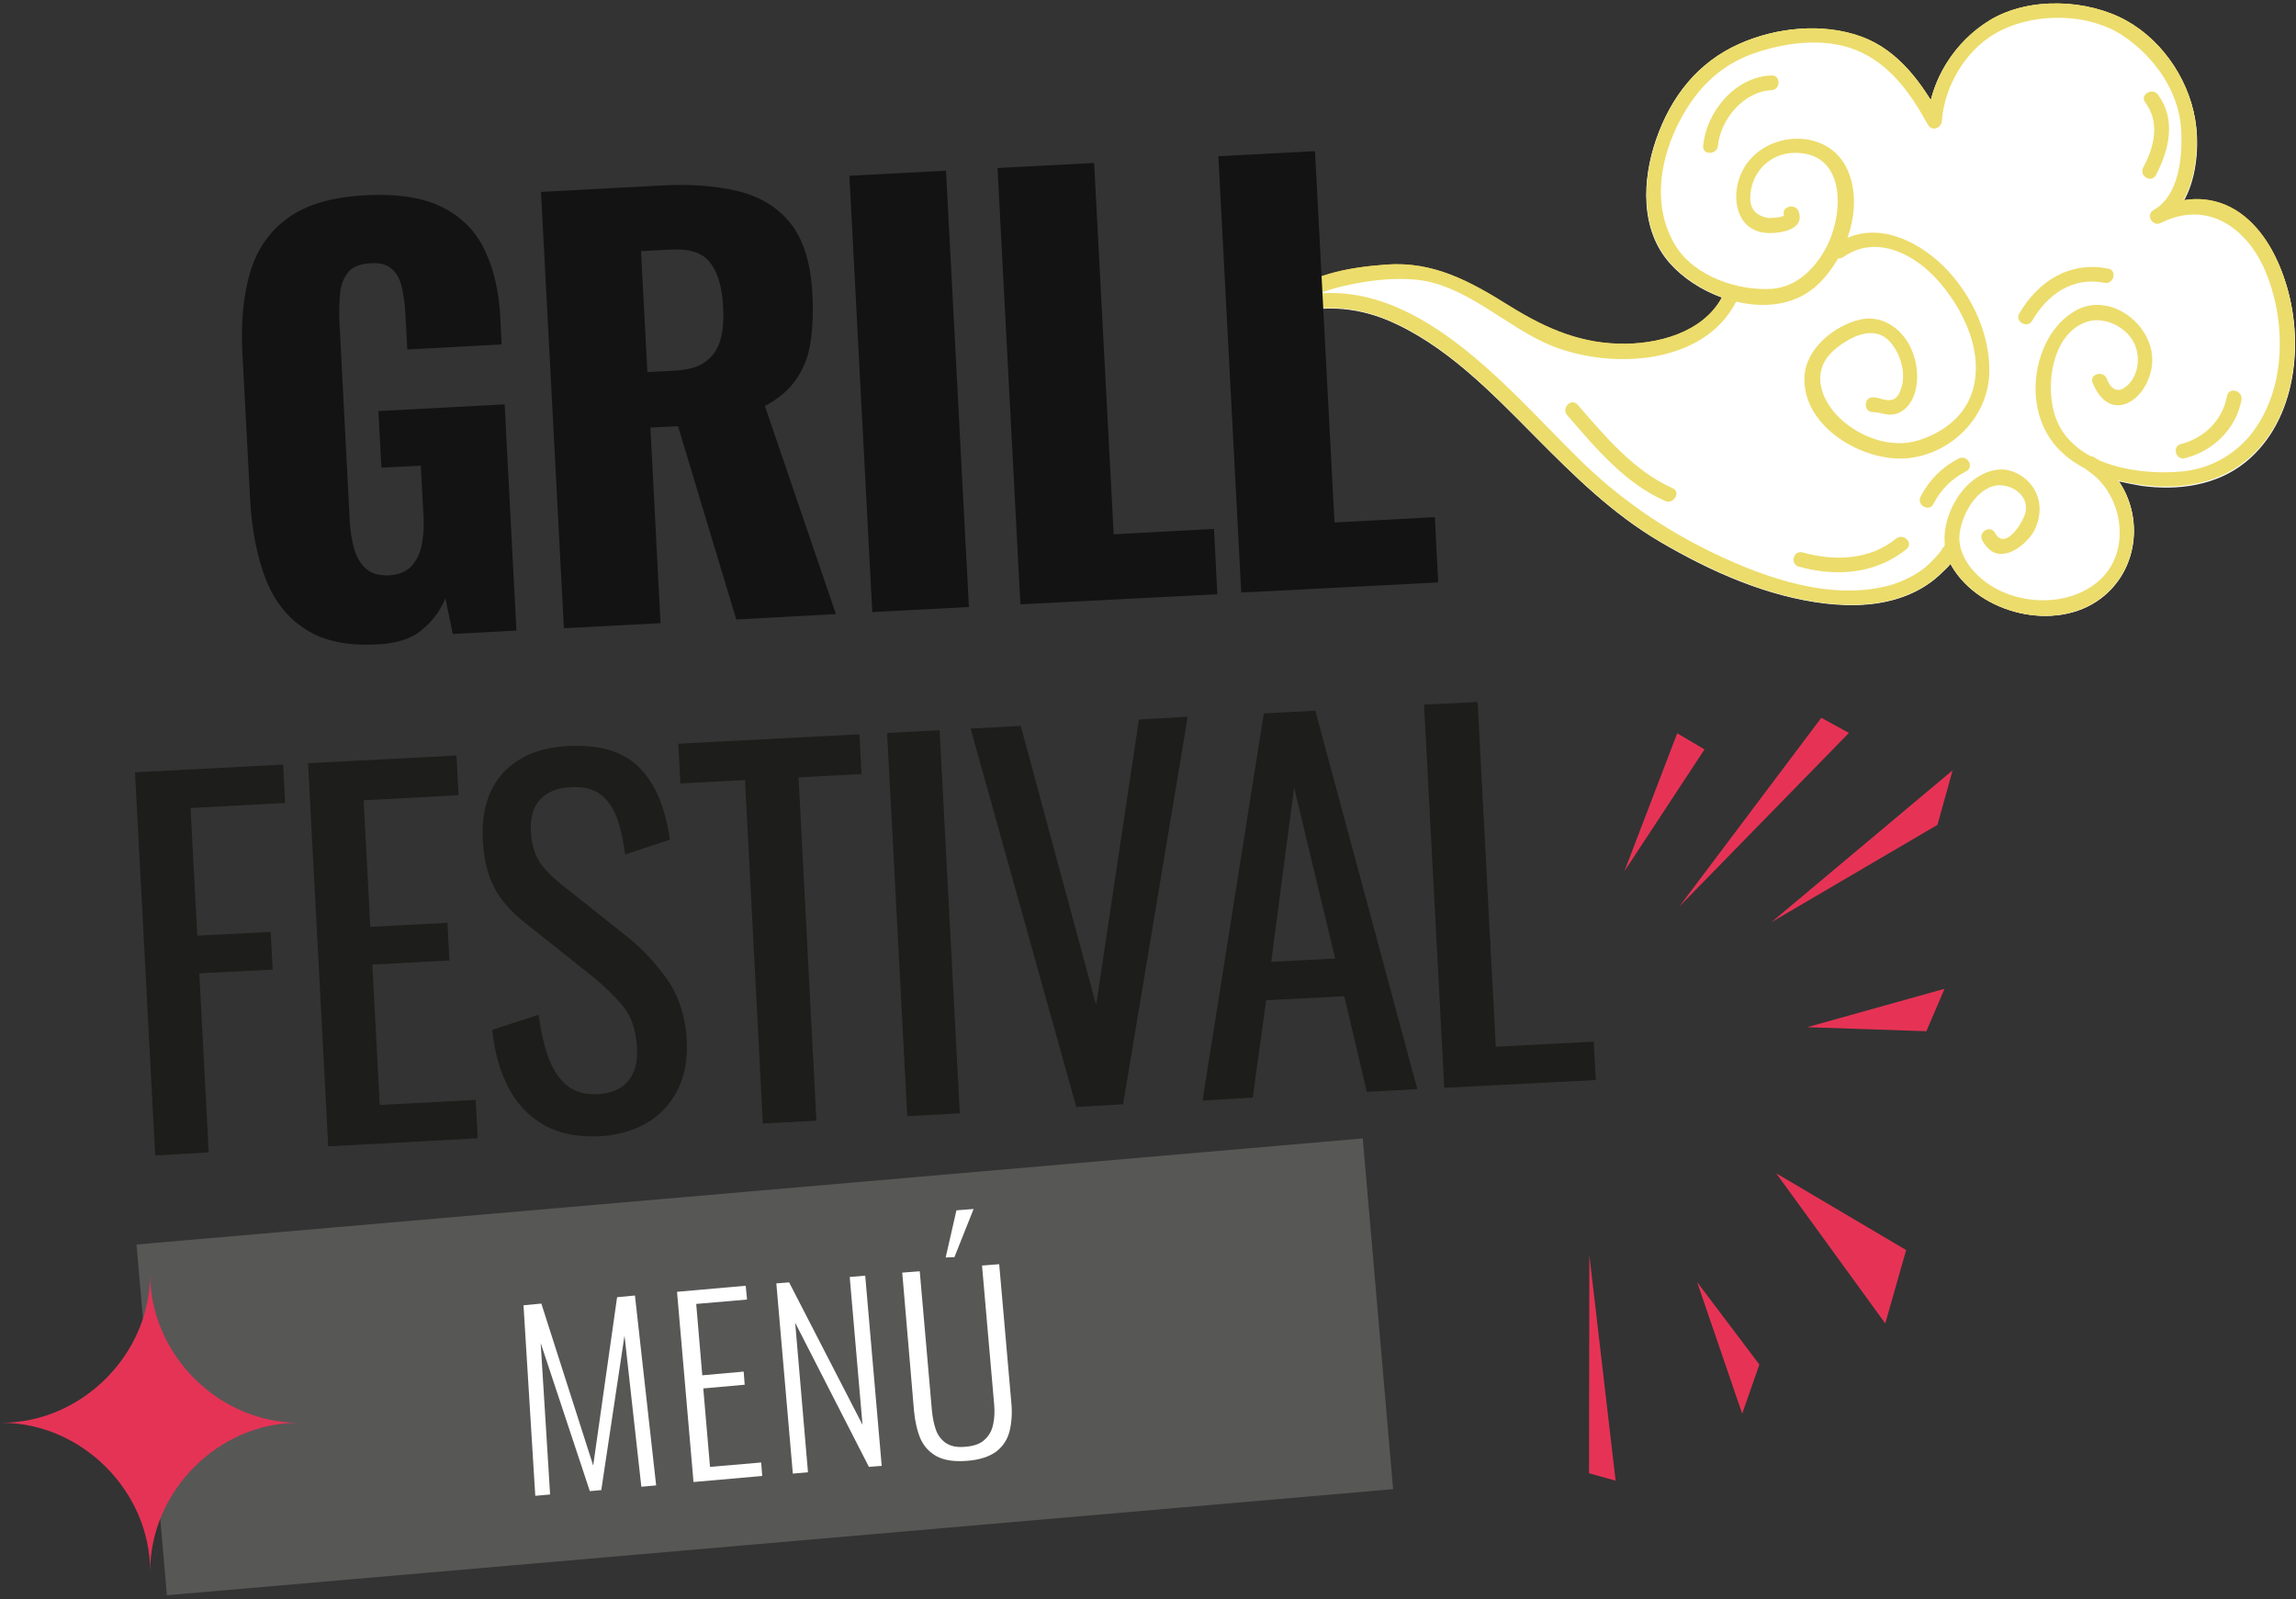 <?xml version="1.0" encoding="utf-8"?>
<!-- Generator: Adobe Illustrator 18.0.0, SVG Export Plug-In . SVG Version: 6.00 Build 0)  -->
<!DOCTYPE svg PUBLIC "-//W3C//DTD SVG 1.1//EN" "http://www.w3.org/Graphics/SVG/1.1/DTD/svg11.dtd">
<svg version="1.1" id="Capa_1" xmlns="http://www.w3.org/2000/svg" xmlns:xlink="http://www.w3.org/1999/xlink" x="0px" y="0px"
	 viewBox="0 0 682 475" enable-background="new 0 0 682 475" xml:space="preserve">
<rect x="0" y="0" width="682" height="475" fill="#333333" stroke="none"/>
<g>
	<g>
		<g>
			<g>
				<path fill="#E9C54D" d="M534.3,62.9c2,5.8-6.8,6.7-10.4,6.2c-8.3-1.2-9.6-10.6-6.9-17.1c5.3-13.2,25.9-15,31.8-1.5
					c4.9,11.1-0.3,25.7-8.5,33.7c-12.2,12-34,5.4-44.2-6.1c-8.9-10-8.2-24.8-4.1-36.7c4.4-12.7,12.3-22.9,24.7-28.4
					c11.1-4.9,24.8-6.3,36.3-2.1C564.1,15,571.1,25,576.6,35c-1.4,0.4-2.7,0.7-4.1,1.1c0.9-12.4,8.1-23.8,18.7-30.2
					c11.6-6.9,28.8-6.2,40.4,0.2c11.3,6.3,19.4,18.8,20.7,31.6c1,9.6-1.1,23.3-10.3,28.5c-0.7-1.3-1.5-2.5-2.2-3.8
					c7.9-4,16.6-4.7,24.3,0c7.4,4.6,12,12.8,14.6,20.9c5.8,17.6,3.6,41.3-11.7,53.6c-8.7,7.1-20.3,8.6-31.1,7.1
					c-13.7-1.9-27.3-7.6-30.6-22.4c-2.3-10.3,1.4-23.4,10.8-29.1c10.7-6.5,24.6,4.5,23.1,16.2c-0.6,4.4-3.2,9.3-7.4,11.1
					c-5,2.1-8.5-1.8-10.2-6.1c-1.1-2.6,3.2-3.8,4.2-1.2c1.4,3.6,3.7,4.5,6.5,1.6c2.7-2.8,3.3-7.2,2.2-10.7
					c-1.7-5.8-9.1-9.7-14.7-7.8c-10.9,3.7-12.7,21-8.6,29.9c5.9,13,24.6,15.8,37.3,14.5c10.2-1.1,18.7-7.1,23.5-16.1
					c7.1-12.9,6.5-30.3,0.8-43.6c-5.6-12.9-17.3-20.9-30.9-14.1c-2.5,1.3-4.7-2.4-2.2-3.8c7.7-4.4,8.6-16,8.2-23.8
					c-0.6-11.4-8-21.8-17.3-28c-10.1-6.7-25.4-6.9-36.2-1.6c-10,4.9-16.8,16.1-17.6,27c-0.2,2.1-3,3.1-4.1,1.1
					c-4.8-8.7-10.4-16.9-19.5-21.4c-9.5-4.7-21.7-3.4-31.5-0.1c-11.3,3.7-18.7,11.7-23.7,22.2c-5.4,11.3-7,24.9,0.1,35.8
					c5.7,8.6,18.2,12.8,28.1,12.2c7.3-0.5,12.6-5.7,16-11.8c5.6-10.1,6.4-28.8-9.2-28.6c-7.6,0.1-13.3,6.3-13.1,13.8
					c0.1,3.2,2.1,4.9,5,5.5c0.9,0.2,5.2-0.2,5-0.8C529.1,61.3,533.4,60.2,534.3,62.9L534.3,62.9z"/>
			</g>
		</g>
		<g>
			<g>
				<path fill="#E9C54D" d="M545.1,72.7c10.1-7.1,21.9-2.7,30.4,4.7c9.2,8.1,15.7,20.9,15.4,33.3c-0.3,13.1-11.2,24.1-24.2,25.4
					c-13.3,1.3-31.5-9.4-30.7-24.3c0.4-8.3,9-15.2,16.6-16.9c6-1.3,11.3,2,14.3,7.1c2.6,4.6,3.5,11,1.4,16c-0.9,2.1-2.5,4-4.7,4.8
					c-2.8,1-4.8-0.4-7.3-0.4c-2.8,0-2.8-4.4,0-4.4c2,0,3.7,1.3,5.8,0.7c1.8-0.5,2.5-2.7,2.9-4.3c1-4.4-0.7-9.7-3.7-13
					c-4.8-5.1-11.9-1.3-16.3,2.4c-7.3,6.2-4.4,14.8,1.6,20.5c5.9,5.6,15.2,9,23.2,6.5c6.8-2.1,12.9-6.4,15.6-13.2
					c4.7-12.1-2.3-26.4-10.6-35.2c-7-7.4-17.9-12.6-27.2-6.1C545,78.1,542.8,74.3,545.1,72.7L545.1,72.7z"/>
			</g>
		</g>
		<g>
			<g>
				<path fill="#E9C54D" d="M622.2,135.9c14.6,9.5,15.7,31.3,1.8,41.8c-13.5,10.2-35.9,4.6-44.2-9.5c-4-6.7-2.1-15,2.1-21.1
					c3.5-5.1,10.3-9.6,16.6-6.8c6.9,3.1,9.1,10.4,5.9,17c-2.1,4.3-9.4,10.2-13.9,5.5c-0.7-0.7-1.2-1.4-1.7-2.3
					c-1.3-2.5,2.4-4.7,3.8-2.2c2.9,5.4,8.2-2.9,9-5.9c1.5-6-5.9-9.9-10.7-7.6c-4.8,2.3-7.7,7.8-8.7,12.8c-1.2,6.2,2.9,11.7,7.5,15.2
					c9.6,7.2,25.2,7.7,34.2-0.7c9.5-8.9,6.5-25.7-3.9-32.4C617.6,138.1,619.8,134.3,622.2,135.9L622.2,135.9z"/>
			</g>
		</g>
		<g>
			<g>
				<path fill="#E9C54D" d="M516.7,87.4c-8.5,20.9-37.4,22.7-55.8,15.3c-13.8-5.6-25.7-18.6-41.1-19.7c-6.4-0.5-12.9,0.3-19.1,1.6
					c-6.2,1.3-13.1,3.5-17.4,8.4c-0.7-1.2-1.4-2.4-2.1-3.7c36.3-11.8,65.3,25,88,47.2c11.8,11.6,24.9,20.6,39.8,27.8
					c15.7,7.5,35.1,14.3,52.5,9.5c3.1-0.9,6.1-2.3,8.8-4.1c1.4-1,2.7-2.1,3.9-3.4c0.8-0.8,1.6-1.7,2.3-2.6c0.1-0.1,1-2,0.9-0.9
					c0.3-2.8,4.7-2.8,4.4,0c-0.4,3.1-3.6,5.9-5.8,8c-2.8,2.6-6.1,4.6-9.7,6c-7.6,3-15.8,3.3-23.9,2.4c-17.4-2-34.2-9.6-49.2-18.3
					c-14.3-8.4-25.7-19.7-37.3-31.4c-13-13.1-26.6-27.4-44-34.6c-9.6-4-19.7-4.5-29.6-1.3c-2.2,0.7-3.5-2.1-2.1-3.7
					c7.3-8.5,20.9-10.5,31.4-11.3c14.2-1.1,25.2,5,37,12.4c11,6.8,21.5,11.3,34.5,11.1c11.5-0.2,24.7-4.4,29.4-15.9
					C513.5,83.7,517.8,84.8,516.7,87.4L516.7,87.4z"/>
			</g>
		</g>
		<g>
			<path fill="#FFFFFF" d="M382.3,93.7c9.9-3.2,20-2.6,29.6,1.3c17.3,7.2,31,21.5,44,34.6c11.6,11.7,23,23,37.3,31.4
				c15,8.8,31.8,16.3,49.2,18.3c8.1,0.9,16.3,0.6,23.9-2.4c3.5-1.4,6.9-3.4,9.7-6c1-1,2.3-2.1,3.4-3.4c0.1,0.3,0.3,0.5,0.4,0.8
				c8.3,14,30.8,19.6,44.2,9.5c11.2-8.4,12.7-24.1,5.4-34.8c2.2,0.5,4.4,0.9,6.6,1.3c10.8,1.5,22.4,0,31.1-7.1
				c15.2-12.4,17.5-36,11.7-53.6c-2.7-8.1-7.2-16.3-14.6-20.9c-5-3-10.3-3.8-15.6-2.9c3.7-6.4,4.5-15.1,3.8-21.9
				C651,25,642.9,12.4,631.6,6.2c-11.6-6.4-28.7-7.2-40.4-0.2c-8.8,5.3-15.2,14-17.7,23.8c-5-8.1-11.4-15.5-20.6-18.8
				c-11.5-4.2-25.2-2.9-36.3,2.1c-12.4,5.5-20.3,15.7-24.7,28.4c-4.1,11.9-4.8,26.7,4.1,36.7c3.9,4.4,9.4,8,15.5,10.2
				c-5.3,10.1-17.6,13.8-28.5,14c-13.1,0.2-23.6-4.3-34.5-11.1c-11.7-7.3-22.8-13.4-37-12.4c-10.5,0.8-24.1,2.7-31.4,11.3
				C378.9,91.5,380.1,94.4,382.3,93.7z"/>
		</g>
		<g>
			<g>
				<g>
					<path fill="#ECDC6B" d="M534.3,62.9c2,5.8-6.8,6.7-10.4,6.2c-8.3-1.2-9.6-10.6-6.9-17.1c5.3-13.2,25.9-15,31.8-1.5
						c4.9,11.1-0.3,25.7-8.5,33.7c-12.2,12-34,5.4-44.2-6.1c-8.9-10-8.2-24.8-4.1-36.7c4.4-12.7,12.3-22.9,24.7-28.4
						c11.1-4.9,24.8-6.3,36.3-2.1C564.1,15,571.1,25,576.6,35c-1.4,0.4-2.7,0.7-4.1,1.1c0.9-12.4,8.1-23.8,18.7-30.2
						c11.6-6.9,28.8-6.2,40.4,0.2c11.3,6.3,19.4,18.8,20.7,31.6c1,9.6-1.1,23.3-10.3,28.5c-0.7-1.3-1.5-2.5-2.2-3.8
						c7.9-4,16.6-4.7,24.3,0c7.4,4.6,12,12.8,14.6,20.9c5.8,17.6,3.6,41.3-11.7,53.6c-8.7,7.1-20.3,8.6-31.1,7.1
						c-13.7-1.9-27.3-7.6-30.6-22.4c-2.3-10.3,1.4-23.4,10.8-29.1c10.7-6.5,24.6,4.5,23.1,16.2c-0.6,4.4-3.2,9.3-7.4,11.1
						c-5,2.1-8.5-1.8-10.2-6.1c-1.1-2.6,3.2-3.8,4.2-1.2c1.4,3.6,3.7,4.5,6.5,1.6c2.7-2.8,3.3-7.2,2.2-10.7
						c-1.7-5.8-9.1-9.7-14.7-7.8c-10.9,3.7-12.7,21-8.6,29.9c5.9,13,24.6,15.8,37.3,14.5c10.2-1.1,18.7-7.1,23.5-16.1
						c7.1-12.9,6.5-30.3,0.8-43.6c-5.6-12.9-17.3-20.9-30.9-14.1c-2.5,1.3-4.7-2.4-2.2-3.8c7.7-4.4,8.6-16,8.2-23.8
						c-0.6-11.4-8-21.8-17.3-28c-10.1-6.7-25.4-6.9-36.2-1.6c-10,4.9-16.8,16.1-17.6,27c-0.2,2.1-3,3.1-4.1,1.1
						c-4.8-8.7-10.4-16.9-19.5-21.4c-9.5-4.7-21.7-3.4-31.5-0.1c-11.3,3.7-18.7,11.7-23.7,22.2c-5.4,11.3-7,24.9,0.1,35.8
						c5.7,8.6,18.2,12.8,28.1,12.2c7.3-0.5,12.6-5.7,16-11.8c5.6-10.1,6.4-28.8-9.2-28.6c-7.6,0.1-13.3,6.3-13.1,13.8
						c0.1,3.2,2.1,4.9,5,5.5c0.9,0.2,5.2-0.2,5-0.8C529.1,61.3,533.4,60.2,534.3,62.9L534.3,62.9z"/>
				</g>
			</g>
			<g>
				<g>
					<path fill="#ECDC6B" d="M545.1,72.7c10.1-7.1,21.9-2.7,30.4,4.7c9.2,8.1,15.7,20.9,15.4,33.3c-0.3,13.1-11.2,24.1-24.2,25.4
						c-13.3,1.3-31.5-9.4-30.7-24.3c0.4-8.3,9-15.2,16.6-16.9c6-1.3,11.3,2,14.3,7.1c2.6,4.6,3.5,11,1.4,16c-0.9,2.1-2.5,4-4.7,4.8
						c-2.8,1-4.8-0.4-7.3-0.4c-2.8,0-2.8-4.4,0-4.4c2,0,3.7,1.3,5.8,0.7c1.8-0.5,2.5-2.7,2.9-4.3c1-4.4-0.7-9.7-3.7-13
						c-4.8-5.1-11.9-1.3-16.3,2.4c-7.3,6.2-4.4,14.8,1.6,20.5c5.9,5.6,15.2,9,23.2,6.5c6.8-2.1,12.9-6.4,15.6-13.2
						c4.7-12.1-2.3-26.4-10.6-35.2c-7-7.4-17.9-12.6-27.2-6.1C545,78.1,542.8,74.3,545.1,72.7L545.1,72.7z"/>
				</g>
			</g>
			<g>
				<g>
					<path fill="#ECDC6B" d="M622.2,135.9c14.6,9.5,15.7,31.3,1.8,41.8c-13.5,10.2-35.9,4.6-44.2-9.5c-4-6.7-2.1-15,2.1-21.1
						c3.5-5.1,10.3-9.6,16.6-6.8c6.9,3.1,9.1,10.4,5.9,17c-2.1,4.3-9.4,10.2-13.9,5.5c-0.7-0.7-1.2-1.4-1.7-2.3
						c-1.3-2.5,2.4-4.7,3.8-2.2c2.9,5.4,8.2-2.9,9-5.9c1.5-6-5.9-9.9-10.7-7.6c-4.8,2.3-7.7,7.8-8.7,12.8
						c-1.2,6.2,2.9,11.7,7.5,15.2c9.6,7.2,25.2,7.7,34.2-0.7c9.5-8.9,6.5-25.7-3.9-32.4C617.6,138.1,619.8,134.3,622.2,135.9
						L622.2,135.9z"/>
				</g>
			</g>
			<g>
				<g>
					<path fill="#ECDC6B" d="M516.7,87.4c-8.5,20.9-37.4,22.7-55.8,15.3c-13.8-5.6-25.7-18.6-41.1-19.7c-6.4-0.5-12.9,0.3-19.1,1.6
						c-6.2,1.3-13.1,3.5-17.4,8.4c-0.7-1.2-1.4-2.4-2.1-3.7c36.3-11.8,65.3,25,88,47.2c11.8,11.6,24.9,20.6,39.8,27.8
						c15.7,7.5,35.1,14.3,52.5,9.5c3.1-0.9,6.1-2.3,8.8-4.1c1.4-1,2.7-2.1,3.9-3.4c0.8-0.8,1.6-1.7,2.3-2.6c0.1-0.1,1-2,0.9-0.9
						c0.3-2.8,4.7-2.8,4.4,0c-0.4,3.1-3.6,5.9-5.8,8c-2.8,2.6-6.2,4.6-9.7,6c-7.6,3-15.8,3.3-23.9,2.4c-17.4-2-34.2-9.6-49.2-18.3
						c-14.3-8.4-25.7-19.7-37.3-31.4c-13-13.1-26.6-27.4-44-34.6c-9.6-4-19.7-4.5-29.6-1.3c-2.2,0.7-3.5-2.1-2.1-3.7
						c7.3-8.5,20.9-10.5,31.4-11.3c14.2-1.1,25.2,5,37,12.4c11,6.8,21.5,11.3,34.5,11.1c11.5-0.2,24.7-4.4,29.4-15.9
						C513.5,83.7,517.8,84.8,516.7,87.4L516.7,87.4z"/>
				</g>
			</g>
			<g>
				<g>
					<path fill="#ECDC6B" d="M665.8,118.8c-1.6,8.6-8.4,15.2-16.8,17.3c-2.7,0.7-3.9-3.5-1.2-4.2c7-1.8,12.4-7.1,13.7-14.3
						C662.1,114.8,666.3,116,665.8,118.8L665.8,118.8z"/>
				</g>
			</g>
			<g>
				<g>
					<path fill="#ECDC6B" d="M641,28.1c5.4,7.3,3.4,16.3-0.6,23.9c-1.3,2.5-5.1,0.3-3.8-2.2c3.3-6.2,5.1-13.4,0.6-19.4
						C635.5,28.1,639.4,25.9,641,28.1L641,28.1z"/>
				</g>
			</g>
			<g>
				<g>
					<path fill="#ECDC6B" d="M625.1,84c-9.4-1.9-16.9,3.4-21.5,11.3c-1.4,2.4-5.2,0.2-3.8-2.2c5.7-9.7,15.1-15.6,26.5-13.3
						C629,80.4,627.8,84.6,625.1,84L625.1,84z"/>
				</g>
			</g>
			<g>
				<g>
					<path fill="#ECDC6B" d="M526.2,26.8c-8.2,0.3-15.2,8.7-15.9,16.5c-0.3,2.8-4.7,2.8-4.4,0c1-10.3,9.6-20.5,20.3-20.9
						C529,22.3,529,26.6,526.2,26.8L526.2,26.8z"/>
				</g>
			</g>
			<g>
				<g>
					<path fill="#ECDC6B" d="M566.3,163.1c-9.1,7.4-20.9,8.3-32,5.2c-2.7-0.8-1.6-5,1.2-4.2c9.4,2.6,19.8,2.3,27.7-4.1
						C565.4,158.2,568.5,161.3,566.3,163.1L566.3,163.1z"/>
				</g>
			</g>
			<g>
				<g>
					<path fill="#ECDC6B" d="M584,140c-4.3,2.2-7.5,5.4-9.7,9.7c-1.3,2.5-5.1,0.3-3.8-2.2c2.5-4.9,6.4-8.8,11.3-11.3
						C584.3,134.9,586.6,138.7,584,140L584,140z"/>
				</g>
			</g>
			<g>
				<g>
					<path fill="#ECDC6B" d="M494.6,148.8c-12-5.3-20.7-15.8-29.1-25.5c-1.8-2.1,1.2-5.2,3.1-3.1c8.2,9.4,16.6,19.6,28.2,24.8
						C499.4,146.1,497.2,149.9,494.6,148.8L494.6,148.8z"/>
				</g>
			</g>
		</g>
	</g>
	<g>
		<g>
			<path fill-rule="evenodd" clip-rule="evenodd" fill="#E63355" d="M479.9,439.8c-7.8-67-7.8-67-7.8-67l-0.1,64.8L479.9,439.8z"/>
		</g>
		<g>
			<polygon fill-rule="evenodd" clip-rule="evenodd" fill="#E63355" points="575.5,245 526.2,273.9 580,228.8 			"/>
		</g>
		<g>
			<path fill-rule="evenodd" clip-rule="evenodd" fill="#E63355" d="M549.2,217.7c-50.4,51.6-50.4,51.6-50.4,51.6l42.2-56.1
				L549.2,217.7z"/>
		</g>
		<g>
			<polygon fill-rule="evenodd" clip-rule="evenodd" fill="#E63355" points="506.3,222.6 482.5,258.8 498.2,217.8 			"/>
		</g>
		<g>
			<polygon fill-rule="evenodd" clip-rule="evenodd" fill="#E63355" points="522.6,405.3 504.1,380.8 517.5,419.9 			"/>
		</g>
		<g>
			<polygon fill-rule="evenodd" clip-rule="evenodd" fill="#E63355" points="566.2,371.3 527.6,348.5 560,393.1 			"/>
		</g>
		<g>
			<path fill-rule="evenodd" clip-rule="evenodd" fill="#E63355" d="M577.6,293.7c-40.8,11.4-40.8,11.4-40.8,11.4l35.4,1.2
				L577.6,293.7z"/>
		</g>
	</g>
	<g>
		<path fill="#131313" d="M112.2,191.4c-9,0.5-16.1-1-21.5-4.5c-5.4-3.5-9.3-8.5-11.9-15.2c-2.5-6.7-4-14.4-4.5-23.3l-2.3-43.5
			c-0.5-9.2,0.3-17.2,2.3-24c2-6.8,5.8-12.3,11.3-16.2c5.5-4,13.2-6.2,23-6.7c9.6-0.5,17.2,0.7,22.9,3.6c5.7,2.9,9.8,7.1,12.5,12.7
			c2.6,5.5,4.2,12.1,4.6,19.7l0.4,8.3l-28,1.5l-0.6-10.6c-0.1-2.8-0.5-5.3-1-7.7c-0.5-2.3-1.4-4.2-2.9-5.5c-1.4-1.4-3.6-2-6.6-1.8
			c-3.1,0.2-5.3,1.1-6.6,2.8c-1.3,1.7-2.1,3.8-2.3,6.3c-0.2,2.5-0.3,5-0.2,7.7l3.1,60c0.2,2.9,0.6,5.6,1.3,8
			c0.7,2.5,1.9,4.5,3.5,5.9c1.6,1.5,3.9,2.1,6.8,2c3-0.2,5.2-1.1,6.8-2.8c1.5-1.7,2.5-3.8,3-6.4c0.5-2.6,0.7-5.3,0.5-8.2l-0.8-15.2
			l-11.7,0.6l-0.9-16.8l37.5-2l3.5,67.2l-18.9,1l-2.2-10.6c-1.5,3.7-3.9,6.9-7,9.4C122.3,189.7,117.9,191.1,112.2,191.4z"/>
		<path fill="#131313" d="M167.5,186.6l-6.8-129.6l35.7-1.9c8.7-0.5,16.4,0.1,22.9,1.7s11.7,4.8,15.5,9.5c3.8,4.8,6,11.7,6.5,20.8
			c0.3,5.3,0.1,10.1-0.5,14.3c-0.6,4.2-2,7.9-4.2,11.1c-2.1,3.2-5.3,5.9-9.4,8.1l21.1,61.8l-29.6,1.6l-17.3-57.4l-8.2,0.4l3,58.1
			L167.5,186.6z M192.3,110.5l8-0.4c4.1-0.2,7.2-1.1,9.3-2.7c2.2-1.6,3.6-3.7,4.4-6.5c0.8-2.8,1-6.1,0.8-9.9
			c-0.3-5.5-1.5-9.8-3.7-12.8c-2.2-3-6-4.3-11.4-4.1l-9.3,0.5L192.3,110.5z"/>
		<path fill="#131313" d="M259.1,181.8l-6.8-129.6l28.7-1.5l6.8,129.6L259.1,181.8z"/>
		<path fill="#131313" d="M303.1,179.5l-6.8-129.6l28.7-1.5l5.8,110.3l29.8-1.6l1,19.4L303.1,179.5z"/>
		<path fill="#131313" d="M368.7,176l-6.8-129.6l28.7-1.5l5.8,110.3l29.8-1.6l1,19.4L368.7,176z"/>
		<path fill="#1D1D1B" d="M46.1,343.2l-6-113.8l44-2.3l0.6,11.4l-28.1,1.5l2,37.9l21.8-1.1L81,288l-21.8,1.1l2.8,53.2L46.1,343.2z"
			/>
		<path fill="#1D1D1B" d="M97.5,340.5l-6-113.8l44.1-2.3l0.6,11.8l-28.2,1.5l2,37.6l22.9-1.2l0.6,11.2l-22.9,1.2l2.2,41.7l28.5-1.5
			l0.6,11.4L97.5,340.5z"/>
		<path fill="#1D1D1B" d="M178.1,337.5c-6.6,0.3-12.1-0.8-16.6-3.4c-4.5-2.6-8-6.3-10.5-11.1c-2.5-4.8-4.1-10.5-4.8-17.1l13.8-4.5
			c0.5,4,1.3,7.9,2.5,11.6c1.2,3.7,3,6.7,5.3,8.9s5.6,3.3,9.6,3.1c4.1-0.2,7.2-1.5,9.2-3.9c2-2.4,2.9-5.8,2.6-10.1
			c-0.3-5.1-1.7-9.2-4.2-12.2c-2.5-3-5.6-6-9.3-9l-20-15.9c-3.9-3.1-6.9-6.5-8.9-10.3c-2-3.8-3.1-8.5-3.4-14.3
			c-0.4-8.3,1.6-14.9,6.1-19.8c4.5-4.8,10.9-7.5,19.2-7.9c4.5-0.2,8.5,0.1,12,1.1c3.5,1,6.4,2.6,8.9,5c2.4,2.3,4.4,5.3,6,8.9
			c1.5,3.6,2.7,7.9,3.4,12.8l-13.3,4.4c-0.5-3.7-1.2-7.1-2.2-10.2c-1-3.1-2.6-5.5-4.8-7.4c-2.2-1.8-5.3-2.6-9.2-2.4
			c-3.9,0.2-6.9,1.4-9,3.6c-2.1,2.2-3,5.4-2.8,9.5c0.2,3.5,0.9,6.3,2.2,8.5c1.3,2.2,3.3,4.4,6,6.6L186,278
			c4.5,3.5,8.5,7.8,12.1,12.8c3.5,5,5.5,11.1,5.9,18.2c0.3,5.6-0.6,10.5-2.7,14.7c-2.1,4.2-5.2,7.5-9.1,9.8
			C188.1,335.9,183.4,337.2,178.1,337.5z"/>
		<path fill="#1D1D1B" d="M226.6,333.7l-5.3-102l-19.2,1l-0.6-11.8l53.8-2.8l0.6,11.8l-18.7,1l5.3,102L226.6,333.7z"/>
		<path fill="#1D1D1B" d="M269.5,331.5l-6-113.8l15.6-0.8l6,113.8L269.5,331.5z"/>
		<path fill="#1D1D1B" d="M319.7,328.8l-31.4-112.4l14.9-0.8l22.4,82.9l12.7-84.8l14.5-0.8l-19.2,115.1L319.7,328.8z"/>
		<path fill="#1D1D1B" d="M357.2,326.9l18.2-115l15.3-0.8L421,323.5l-15,0.8l-6.7-28.4l-23.2,1.2l-4,28.9L357.2,326.9z M377.6,285.7
			l19-1l-12.2-50.8L377.6,285.7z"/>
		<path fill="#1D1D1B" d="M429,323.1l-6-113.8l15.9-0.8l5.4,102.4l29.1-1.5l0.6,11.4L429,323.1z"/>
	</g>
	<g>
		<g>
			
				<rect x="44.4" y="353.8" transform="matrix(0.996 -8.615913e-002 8.615913e-002 0.996 -34.147 21.088)" fill="#575756" width="365.7" height="104.6"/>
		</g>
		<g>
			<path fill="#FFFFFF" d="M159,444.3l-3.5-56.6l5.3-0.5l15.4,48.1l7.1-50l5.3-0.5l6.3,56.4l-4.4,0.4l-5-44.9l-6.9,45.9l-3.4,0.3
				l-14.6-44l2.8,45L159,444.3z"/>
			<path fill="#FFFFFF" d="M206,440.2l-4.9-56.5l20.4-1.8l0.4,4.1l-15.1,1.3l1.8,21.2l12.3-1.1l0.3,3.9l-12.3,1.1l2,23.3l15.2-1.3
				l0.3,4L206,440.2z"/>
			<path fill="#FFFFFF" d="M235.5,437.7l-4.9-56.5l3.8-0.3l21.8,42.3l-3.8-43.9l4.6-0.4l4.9,56.5l-3.8,0.3l-21.9-42.8l3.8,44.4
				L235.5,437.7z"/>
			<path fill="#FFFFFF" d="M287.4,433.9c-3.8,0.3-6.8-0.1-9.1-1.3c-2.2-1.2-3.9-3-4.9-5.3c-1-2.4-1.6-5.1-1.9-8.2L268,378l5.2-0.4
				l3.6,41.2c0.2,2.2,0.6,4.2,1.2,5.9c0.6,1.7,1.7,3.1,3.1,4c1.4,0.9,3.4,1.3,5.9,1c2.4-0.2,4.3-0.9,5.5-2.1
				c1.3-1.2,2.1-2.6,2.5-4.5c0.4-1.8,0.5-3.8,0.3-6l-3.6-41.2l5.1-0.4l3.6,41.1c0.3,3.1,0.1,5.9-0.5,8.4c-0.6,2.5-1.9,4.5-3.9,6.1
				C294,432.6,291.1,433.6,287.4,433.9z M280.9,373.5l3.2-14l5.1-0.4l-5.7,14.3L280.9,373.5z"/>
		</g>
	</g>
	<g>
		<path fill="#E53356" d="M44.6,466.8c0-23.9-20.3-44.2-44.2-44.2c23.9,0,44.2-20.3,44.2-44.2c0,23.9,20.3,44.2,44.2,44.2
			C64.9,422.5,44.6,442.9,44.6,466.8z"/>
	</g>
</g>
</svg>
